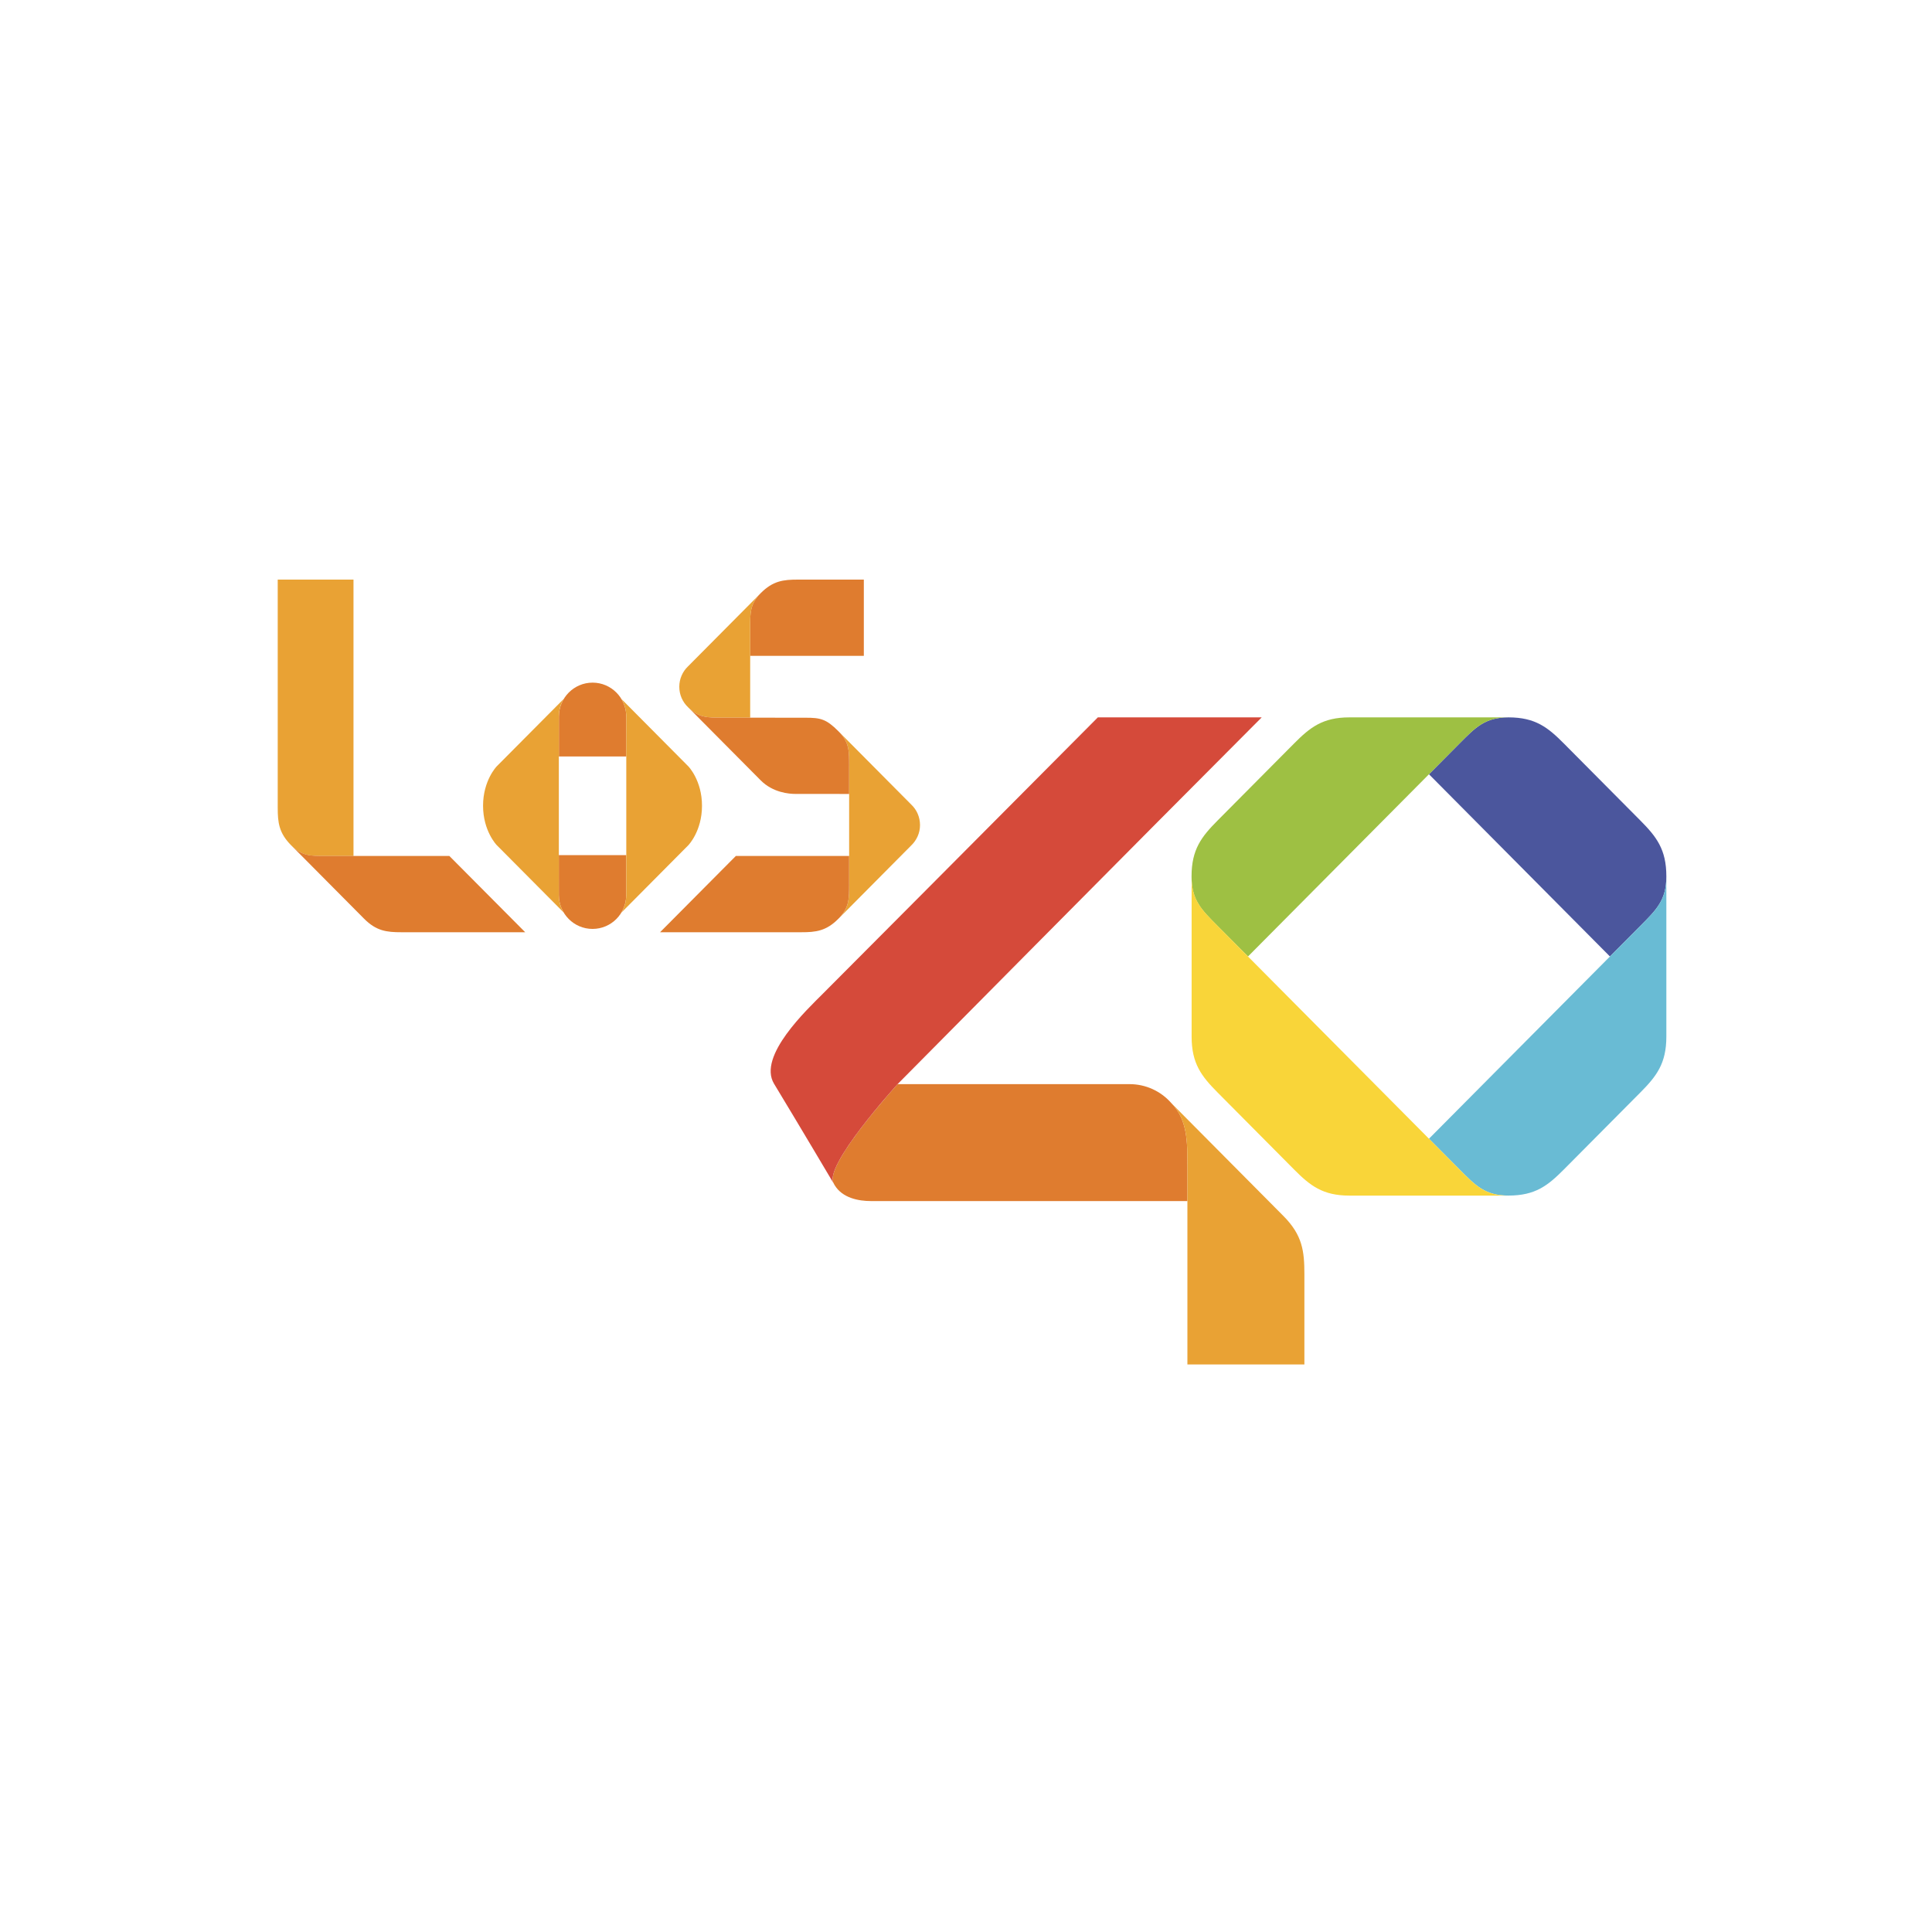 <?xml version="1.0" encoding="UTF-8"?>
<svg width="160px" height="160px" viewBox="0 0 160 160" version="1.1" xmlns="http://www.w3.org/2000/svg" xmlns:xlink="http://www.w3.org/1999/xlink">
    <title>LOS40</title>
    <g id="LOS40" stroke="none" stroke-width="1" fill="none" fill-rule="evenodd">
        <g id="los40" transform="translate(23, 48)" fill-rule="nonzero">
            <path d="M115,24.575 C115,22.339 114.18,21.293 112.839,19.943 C112.289,19.389 107.076,14.14 106.522,13.582 C105.185,12.235 104.143,11.41 101.923,11.41 C99.978,11.41 99.196,12.235 97.858,13.582 C97.696,13.746 96.743,14.706 95.34,16.119 C99.196,20.003 106.478,27.335 110.329,31.212 C111.729,29.803 112.676,28.849 112.839,28.685 C114.177,27.338 115,26.551 115,24.593" id="Path" fill="#4B569D"></path>
            <polygon id="Path" fill="#DF7C2F" points="82.096 51.471 82.099 51.471 81.883 51.257"></polygon>
            <path d="M80.353,31.212 C85.607,25.922 97.252,14.196 97.858,13.585 C99.196,12.238 99.978,11.41 101.923,11.41 L88.756,11.41 C86.536,11.41 85.497,12.235 84.157,13.585 C83.606,14.14 78.393,19.389 77.84,19.946 C76.502,21.293 75.679,22.342 75.679,24.578 L75.679,24.596 C75.679,26.554 76.499,27.341 77.84,28.688 C78.006,28.849 78.953,29.803 80.353,31.212" id="Path" fill="#9EC043"></path>
            <path d="M112.839,28.685 C112.232,29.296 100.599,41.009 95.342,46.303 C96.746,47.716 97.699,48.675 97.861,48.839 C99.199,50.187 99.981,51.012 101.926,51.012 C104.146,51.012 105.185,50.187 106.525,48.839 C107.076,48.285 112.289,43.036 112.842,42.479 C114.18,41.132 115,40.083 115,37.847 L115,24.59 C114.997,26.551 114.177,27.335 112.839,28.685" id="Path" fill="#69BBD4"></path>
            <path d="M97.858,48.839 C97.089,48.064 78.612,29.46 77.843,28.685 C76.505,27.338 75.685,26.551 75.685,24.593 L75.685,37.85 C75.685,40.086 76.505,41.135 77.843,42.482 C78.393,43.036 83.606,48.285 84.159,48.842 C85.497,50.19 86.539,51.015 88.759,51.015 L101.926,51.015 C99.978,51.012 99.199,50.187 97.858,48.839" id="Path" fill="#F9D539"></path>
            <path d="M73.992,43.34 C73.122,42.351 71.869,41.784 70.555,41.784 L51.336,41.784 C51.336,41.784 45.522,48.169 45.981,49.868 C46.02,49.963 46.064,50.055 46.12,50.148 C46.765,51.215 48.095,51.468 49.136,51.468 L75.336,51.468 L75.336,48.544 C75.336,46.64 75.365,44.726 73.992,43.34 L73.992,43.34 Z" id="Path" fill="#DF7C2F"></path>
            <path d="M75.336,48.547 L75.336,65 L85.024,65 L85.024,57.528 C85.024,55.62 84.867,54.297 83.298,52.714 L73.989,43.34 C75.365,44.726 75.336,46.64 75.336,48.547" id="Path" fill="#E9A234"></path>
            <path d="M67.918,11.41 C60.023,19.362 46.082,33.352 45.143,34.297 C43.879,35.57 39.715,39.457 41.103,41.752 C43.258,45.313 46.055,50.035 46.055,50.035 C45.084,48.649 51.333,41.784 51.333,41.784 C51.333,41.784 71.766,21.147 81.492,11.407 L67.918,11.41 L67.918,11.41 Z" id="Path" fill="#D54A3A"></path>
            <path d="M1.119,22.011 C2.01,22.909 2.741,22.891 3.969,22.891 L6.275,22.891 L6.275,0 L0,0 L0,18.894 C0,20.128 0.101,20.989 1.119,22.011 L1.119,22.011 Z" id="Path" fill="#E9A234"></path>
            <path d="M14.214,22.888 L3.969,22.888 C2.744,22.888 2.01,22.906 1.119,22.008 L7.148,28.08 C8.164,29.102 9.016,29.204 10.245,29.204 L20.495,29.204 L14.214,22.888 Z" id="Path" fill="#DF7C2F"></path>
            <path d="M47.322,15.451 L47.322,25.213 C47.322,26.446 47.331,27.186 46.44,28.083 L52.469,22.011 C52.908,21.588 53.192,20.992 53.192,20.33 C53.192,19.663 52.919,19.058 52.469,18.634 L46.458,12.581 C47.346,13.478 47.322,14.214 47.322,15.451" id="Path" fill="#E9A234"></path>
            <path d="M43.092,0 C41.867,0 41.014,0.101 39.996,1.124 C39.105,2.021 39.123,2.76 39.123,3.994 L39.123,6.316 L48.539,6.316 L48.539,0 L43.092,0" id="Path" fill="#DF7C2F"></path>
            <path d="M36.82,11.433 C36.9,11.433 37.906,11.433 39.126,11.436 L39.126,3.994 C39.126,2.76 39.108,2.021 39.999,1.124 L33.969,7.195 C33.531,7.618 33.256,8.214 33.256,8.876 C33.256,9.541 33.531,10.137 33.975,10.563 C34.863,11.451 35.594,11.433 36.82,11.433" id="Path" fill="#E9A234"></path>
            <path d="M47.322,15.451 C47.322,14.217 47.346,13.478 46.458,12.581 L46.44,12.563 C45.425,11.541 44.945,11.439 43.72,11.439 C43.213,11.439 37.027,11.433 36.82,11.433 C35.594,11.433 34.86,11.451 33.969,10.554 L39.999,16.626 C41.014,17.648 42.364,17.749 42.867,17.749 C43.134,17.749 45.478,17.752 47.322,17.752 L47.322,15.451 L47.322,15.451 Z" id="Path" fill="#DF7C2F"></path>
            <path d="M46.44,28.08 C47.331,27.183 47.322,26.444 47.322,25.21 L47.322,22.888 L37.939,22.888 L31.663,29.204 L43.347,29.204 C44.572,29.206 45.425,29.105 46.44,28.08" id="Path" fill="#DF7C2F"></path>
            <path d="M28.866,11.344 C28.866,9.791 27.617,8.533 26.075,8.533 C24.533,8.533 23.284,9.791 23.284,11.344 L23.284,11.344 L23.284,14.646 L28.869,14.646 L28.866,11.344 L28.866,11.344 Z" id="Path" fill="#DF7C2F"></path>
            <path d="M23.281,26.119 C23.281,27.671 24.53,28.929 26.072,28.929 C27.614,28.929 28.863,27.671 28.863,26.119 L28.863,26.119 L28.863,22.816 L23.278,22.816 L23.281,26.119 L23.281,26.119 Z" id="Path" fill="#DF7C2F"></path>
            <path d="M34.014,15.475 L28.461,9.884 C28.712,10.295 28.857,10.778 28.866,11.293 C28.866,11.311 28.866,11.329 28.866,11.344 L28.866,11.344 L28.866,12.688 L28.866,18.73 L28.866,24.3 L28.866,26.119 L28.866,26.119 C28.866,26.139 28.866,26.16 28.863,26.181 C28.851,26.694 28.706,27.171 28.458,27.582 L34.011,21.991 C34.011,21.991 35.136,20.831 35.136,18.736 C35.141,16.637 34.014,15.475 34.014,15.475" id="Path" fill="#E9A234"></path>
            <path d="M23.281,26.119 L23.281,26.119 L23.281,26.119 L23.281,24.771 L23.281,18.73 L23.281,13.159 L23.281,11.344 L23.281,11.344 C23.281,11.323 23.281,11.302 23.281,11.281 C23.292,10.769 23.437,10.292 23.686,9.881 L18.13,15.472 C18.13,15.472 17.005,16.632 17.005,18.727 C17.005,20.822 18.13,21.982 18.13,21.982 L23.686,27.573 C23.435,27.162 23.289,26.679 23.281,26.163 C23.284,26.151 23.281,26.134 23.281,26.119" id="Path" fill="#E9A234"></path>
        </g>
    </g>
</svg>